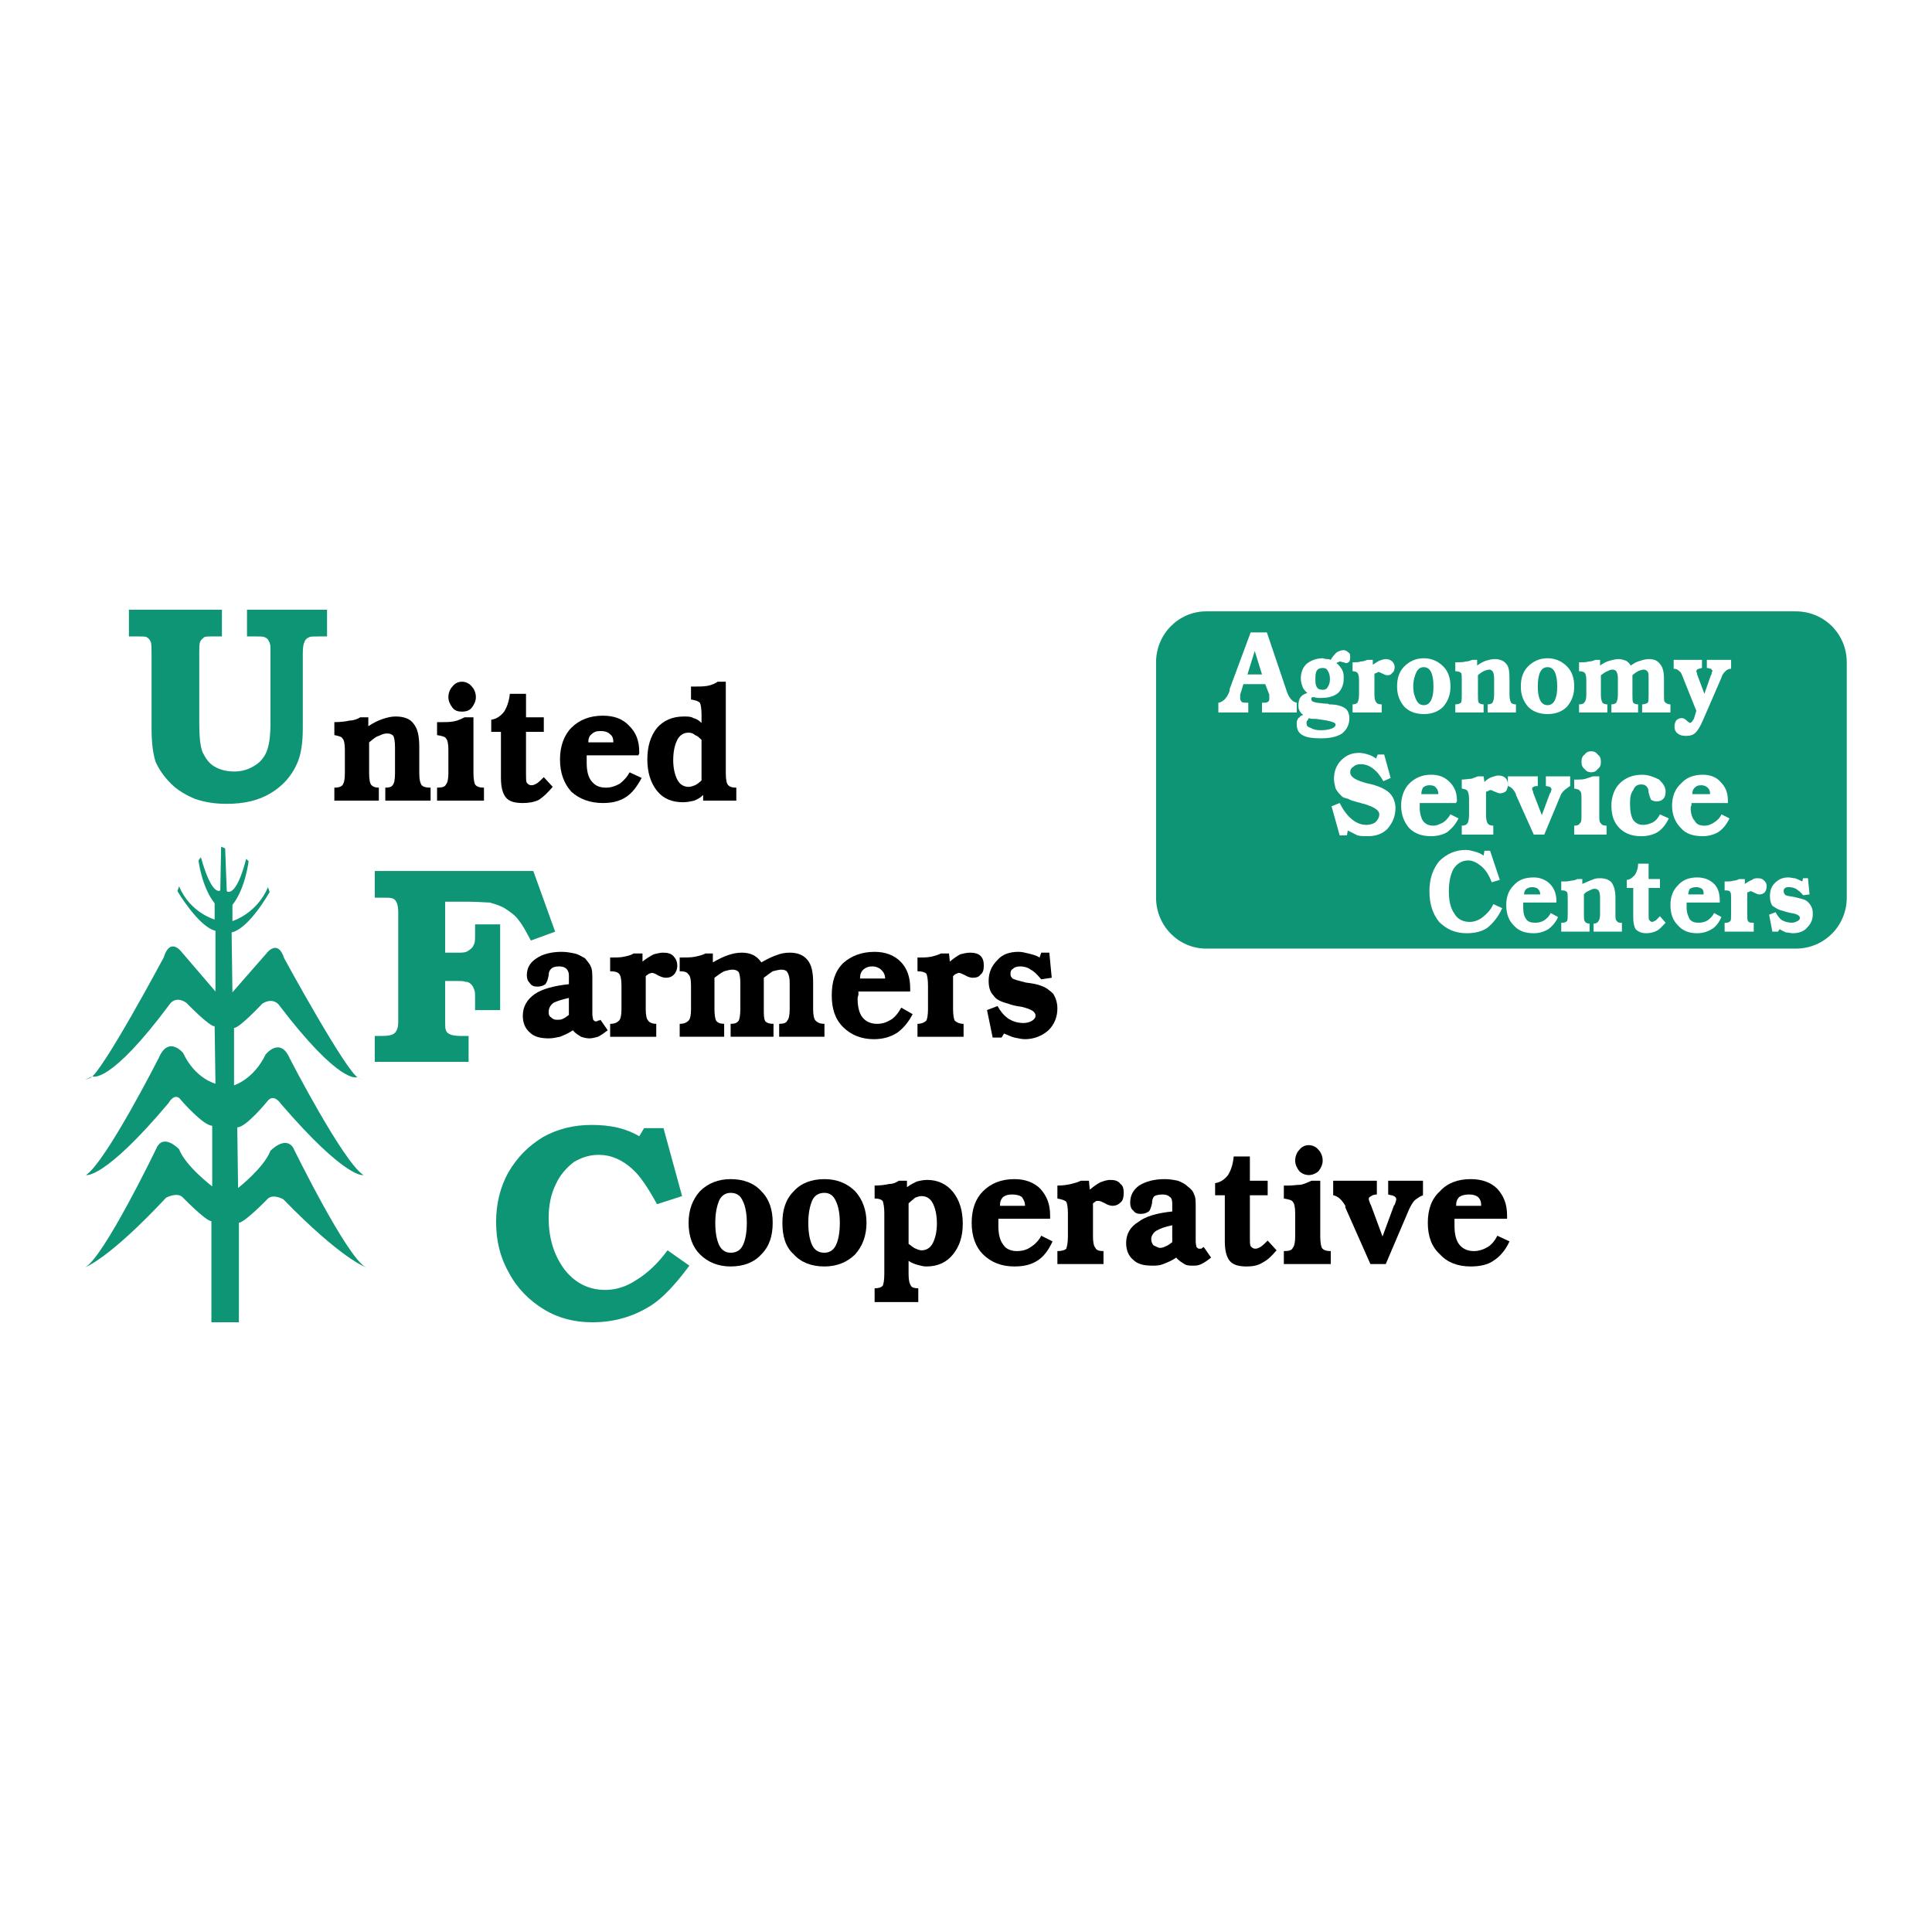 <?xml version="1.0" encoding="utf-8"?>
<!-- Generator: Adobe Illustrator 13.0.0, SVG Export Plug-In . SVG Version: 6.00 Build 14948)  -->
<!DOCTYPE svg PUBLIC "-//W3C//DTD SVG 1.0//EN" "http://www.w3.org/TR/2001/REC-SVG-20010904/DTD/svg10.dtd">
<svg version="1.0" id="Layer_1" xmlns="http://www.w3.org/2000/svg" xmlns:xlink="http://www.w3.org/1999/xlink" x="0px" y="0px"
	 width="192.756px" height="192.756px" viewBox="0 0 192.756 192.756" enable-background="new 0 0 192.756 192.756"
	 xml:space="preserve">
<g>
	<polygon fill-rule="evenodd" clip-rule="evenodd" fill="#FFFFFF" points="0,0 192.756,0 192.756,192.756 0,192.756 0,0 	"/>
	<path fill-rule="evenodd" clip-rule="evenodd" fill="#0E9575" d="M179.168,94.643c2.824,0,5.084-2.259,5.084-5.083V66.078
		c0-2.824-2.26-5.083-5.084-5.083h-58.824c-2.743,0-5.003,2.259-5.003,5.083V89.56c0,2.824,2.26,5.083,5.003,5.083H179.168
		L179.168,94.643z"/>
	<path fill-rule="evenodd" clip-rule="evenodd" fill="#0E9575" d="M12.861,63.496h0.888c0.404,0,0.807,0,0.888,0.081
		c0.161,0.08,0.323,0.242,0.403,0.484c0.081,0.162,0.081,0.646,0.081,1.291v7.343c0,1.452,0.161,2.582,0.403,3.308
		c0.322,0.726,0.807,1.453,1.533,2.179c0.646,0.646,1.453,1.129,2.421,1.533c0.968,0.323,1.937,0.484,3.147,0.484
		c1.695,0,3.147-0.323,4.357-1.049c1.21-0.726,2.098-1.694,2.663-2.986c0.403-0.887,0.565-2.098,0.565-3.469V65.19
		c0-0.646,0.081-0.968,0.161-1.13c0.081-0.242,0.242-0.404,0.484-0.484c0.081-0.081,0.484-0.081,1.129-0.081h0.646v-2.663h-7.988
		v2.663h0.807c0.484,0,0.807,0,0.968,0.081c0.161,0.08,0.322,0.161,0.403,0.403c0.081,0.081,0.161,0.323,0.161,0.646v7.666
		c0,1.291-0.161,2.179-0.403,2.744s-0.646,1.049-1.21,1.372c-0.646,0.404-1.291,0.565-2.018,0.565c-0.726,0-1.372-0.161-1.937-0.484
		c-0.564-0.323-0.887-0.807-1.21-1.453c-0.242-0.646-0.322-1.614-0.322-2.905V65.19c0-0.565,0-0.968,0.081-1.13
		c0.081-0.242,0.242-0.323,0.403-0.484c0.162-0.081,0.484-0.081,0.888-0.081h0.888v-2.663h-9.28V63.496L12.861,63.496z"/>
	<path fill-rule="evenodd" clip-rule="evenodd" d="M41.265,72.21c-0.323-0.484-0.968-0.726-1.775-0.726
		c-0.403,0-0.807,0.081-1.291,0.242c-0.484,0.161-0.968,0.403-1.452,0.726v-0.888h-0.807c-0.242,0.162-0.646,0.323-1.049,0.323
		c-0.322,0.081-0.887,0.161-1.533,0.161v1.292c0.403,0.081,0.726,0.161,0.807,0.323c0.162,0.161,0.242,0.564,0.242,1.129v2.34
		c0,0.646-0.081,0.969-0.242,1.211c-0.161,0.161-0.403,0.242-0.807,0.242v1.292h4.438v-1.292c-0.323,0-0.565-0.081-0.727-0.242
		c-0.161-0.162-0.242-0.565-0.242-1.211v-3.066c0.403-0.323,0.646-0.565,0.968-0.646c0.323-0.162,0.565-0.242,0.807-0.242
		c0.323,0,0.484,0.081,0.646,0.242c0.081,0.161,0.162,0.565,0.162,1.129v0.081v2.501c0,0.646-0.081,1.049-0.242,1.211
		c-0.081,0.161-0.323,0.242-0.726,0.242v1.292h4.519v-1.292c-0.484,0-0.726-0.081-0.887-0.242c-0.162-0.242-0.242-0.565-0.242-1.211
		V74.55C41.83,73.421,41.668,72.695,41.265,72.21L41.265,72.21L41.265,72.21z"/>
	<path fill-rule="evenodd" clip-rule="evenodd" d="M45.3,71.968c-0.403,0.081-0.807,0.081-1.21,0.081c-0.081,0-0.161,0-0.242,0
		c-0.081,0-0.161,0-0.242,0v1.292c0.484,0.081,0.807,0.161,0.888,0.323c0.161,0.161,0.242,0.564,0.242,1.129v2.34
		c0,0.565-0.081,0.969-0.242,1.13c-0.081,0.242-0.404,0.322-0.888,0.322v1.292h4.68v-1.292c-0.403,0-0.726-0.081-0.888-0.322
		c-0.081-0.162-0.161-0.565-0.161-1.13v-5.567h-0.888C46.026,71.727,45.703,71.888,45.3,71.968L45.3,71.968z M45.138,68.499
		c-0.242,0.242-0.403,0.646-0.403,1.049c0,0.403,0.162,0.726,0.403,1.049C45.38,70.919,45.703,71,46.106,71
		c0.323,0,0.727-0.081,0.969-0.403c0.242-0.323,0.403-0.646,0.403-1.049c0-0.404-0.162-0.807-0.403-1.049
		c-0.242-0.323-0.646-0.484-0.969-0.484C45.703,68.014,45.38,68.176,45.138,68.499L45.138,68.499L45.138,68.499z"/>
	<path fill-rule="evenodd" clip-rule="evenodd" d="M52.481,73.017h1.775v-1.452h-1.775v-2.34h-1.614
		c-0.081,0.807-0.323,1.372-0.565,1.775c-0.323,0.403-0.727,0.727-1.291,0.807v1.21h0.968v4.6c0,0.888,0.161,1.533,0.484,1.937
		c0.322,0.404,0.887,0.565,1.694,0.565c0.564,0,1.129-0.081,1.614-0.323c0.484-0.322,0.888-0.726,1.372-1.291l-0.887-0.968
		c-0.242,0.242-0.484,0.484-0.727,0.646c-0.161,0.081-0.323,0.162-0.484,0.162c-0.242,0-0.323-0.081-0.484-0.242
		c-0.081-0.162-0.081-0.403-0.081-0.807V73.017L52.481,73.017z"/>
	<path fill-rule="evenodd" clip-rule="evenodd" d="M63.778,75.196c0-0.081,0-0.161,0-0.161c0-1.129-0.323-1.937-0.968-2.582
		c-0.646-0.726-1.533-1.049-2.663-1.049c-1.291,0-2.34,0.404-3.146,1.21c-0.727,0.727-1.13,1.856-1.13,3.147
		c0,1.372,0.404,2.421,1.13,3.228c0.807,0.726,1.855,1.129,3.146,1.129c0.888,0,1.614-0.161,2.259-0.565
		c0.646-0.403,1.13-1.049,1.614-1.937l-1.21-0.564c-0.242,0.484-0.646,0.887-0.968,1.129c-0.404,0.242-0.888,0.403-1.372,0.403
		c-0.726,0-1.129-0.242-1.452-0.646c-0.323-0.403-0.484-0.968-0.484-1.855c0-0.081,0-0.162,0-0.323c0-0.161,0-0.323,0-0.403h5.165
		C63.698,75.357,63.698,75.277,63.778,75.196L63.778,75.196z M58.695,74.066c0-0.323,0.081-0.646,0.323-0.807
		c0.242-0.242,0.484-0.322,0.887-0.322c0.404,0,0.727,0.08,0.968,0.322c0.242,0.162,0.323,0.484,0.323,0.807H58.695L58.695,74.066z"
		/>
	<path fill-rule="evenodd" clip-rule="evenodd" d="M69.992,77.859c-0.242,0.242-0.484,0.404-0.646,0.484
		c-0.242,0.081-0.404,0.161-0.646,0.161c-0.484,0-0.888-0.242-1.13-0.726c-0.242-0.484-0.403-1.13-0.403-1.937
		c0-0.888,0.162-1.533,0.403-2.018c0.242-0.484,0.646-0.726,1.13-0.726c0.242,0,0.484,0.081,0.646,0.242
		c0.242,0.081,0.403,0.242,0.646,0.484V77.859L69.992,77.859z M70.637,68.418c-0.403,0.081-0.888,0.081-1.453,0.081h-0.242v1.291
		c0.484,0.081,0.727,0.162,0.888,0.323c0.081,0.162,0.162,0.565,0.162,1.21v0.807c-0.242-0.242-0.484-0.403-0.807-0.484
		c-0.242-0.161-0.565-0.161-0.968-0.161c-1.129,0-2.017,0.403-2.663,1.129c-0.646,0.807-0.969,1.856-0.969,3.147
		c0,1.292,0.323,2.34,0.969,3.147c0.646,0.807,1.533,1.13,2.582,1.13c0.403,0,0.807-0.081,1.13-0.161
		c0.403-0.162,0.646-0.323,0.887-0.565v0.565h3.309v-1.292c-0.403,0-0.646-0.081-0.807-0.242c-0.162-0.162-0.242-0.565-0.242-1.211
		v-9.118h-0.807C71.363,68.176,71.041,68.337,70.637,68.418L70.637,68.418L70.637,68.418z"/>
	<path fill-rule="evenodd" clip-rule="evenodd" fill="#0E9575" d="M37.392,89.56h0.645c0.565,0,0.969,0,1.13,0.081
		c0.242,0.081,0.323,0.242,0.404,0.403c0.081,0.161,0.161,0.484,0.161,0.968v10.975c0,0.564-0.161,0.887-0.323,1.049
		c-0.242,0.242-0.646,0.322-1.372,0.322h-0.645v2.582h9.36v-2.582h-0.807c-0.484,0-0.888-0.08-1.049-0.16
		c-0.162-0.082-0.323-0.162-0.403-0.404c-0.081-0.162-0.081-0.404-0.081-0.969v-3.953h1.049c0.484,0,0.807,0,0.968,0.08
		c0.242,0,0.404,0.08,0.565,0.242s0.242,0.322,0.323,0.564c0.081,0.162,0.081,0.404,0.081,0.727v1.291h2.502v-8.553h-2.502v0.968
		c0,0.565,0,0.888-0.161,1.13c-0.081,0.242-0.323,0.403-0.565,0.565c-0.242,0.161-0.565,0.161-1.049,0.161h-1.21v-5.083h2.34
		c0.969,0,1.695,0.081,2.098,0.081c0.565,0.161,1.13,0.323,1.614,0.646c0.484,0.323,0.968,0.646,1.291,1.13
		c0.404,0.484,0.727,1.13,1.21,2.017l2.421-0.887l-2.179-6.052H37.392V89.56L37.392,89.56z"/>
	<path fill-rule="evenodd" clip-rule="evenodd" fill="#0E9575" d="M63.778,113.363c-1.372-0.807-2.905-1.129-4.761-1.129
		c-1.775,0-3.389,0.402-4.842,1.211c-1.453,0.887-2.582,2.016-3.47,3.549c-0.807,1.453-1.21,3.148-1.21,4.924
		c0,1.855,0.404,3.549,1.291,5.082c0.807,1.533,2.018,2.744,3.47,3.631c1.452,0.889,3.066,1.293,4.841,1.293
		c2.179,0,4.115-0.566,5.891-1.695c1.13-0.727,2.42-2.098,3.792-3.955l-2.179-1.531c-0.888,1.209-1.937,2.258-3.147,2.984
		c-0.968,0.646-2.018,0.969-3.066,0.969c-1.694,0-3.066-0.727-4.115-2.098c-1.049-1.453-1.533-3.148-1.533-5.084
		c0-1.291,0.242-2.422,0.726-3.389c0.403-0.889,1.049-1.615,1.775-2.18c0.807-0.484,1.614-0.727,2.501-0.727
		c1.21,0,2.34,0.484,3.389,1.453c0.726,0.646,1.533,1.855,2.421,3.471l2.501-0.809l-1.856-6.777h-1.937L63.778,113.363
		L63.778,113.363z"/>
	<path fill-rule="evenodd" clip-rule="evenodd" d="M56.758,101.26c-0.242,0.162-0.404,0.322-0.646,0.404
		c-0.161,0.08-0.322,0.08-0.564,0.08s-0.404-0.08-0.565-0.242c-0.242-0.162-0.242-0.322-0.242-0.564
		c0-0.324,0.161-0.646,0.484-0.889c0.323-0.16,0.807-0.322,1.533-0.484V101.26L56.758,101.26z M58.937,96.418
		c-0.081-0.242-0.323-0.484-0.565-0.807c-0.323-0.162-0.646-0.404-1.049-0.484c-0.403-0.081-0.807-0.162-1.291-0.162
		c-1.049,0-1.937,0.242-2.501,0.646c-0.646,0.403-0.968,0.968-0.968,1.695c0,0.322,0.081,0.564,0.323,0.807
		c0.162,0.242,0.403,0.322,0.727,0.322c0.322,0,0.564-0.08,0.807-0.242c0.162-0.242,0.242-0.484,0.323-0.887
		c0-0.324,0.081-0.485,0.242-0.646c0.161-0.161,0.403-0.242,0.807-0.242c0.322,0,0.564,0.081,0.726,0.242
		c0.161,0.162,0.242,0.404,0.242,0.646v0.887c-1.533,0.162-2.663,0.484-3.389,0.969c-0.807,0.564-1.21,1.291-1.21,2.178
		c0,0.727,0.242,1.291,0.726,1.695c0.403,0.402,1.049,0.564,1.856,0.564c0.403,0,0.726-0.08,1.129-0.162
		c0.404-0.16,0.807-0.322,1.292-0.645c0.242,0.322,0.565,0.484,0.807,0.645c0.242,0.082,0.564,0.162,0.807,0.162
		c0.323,0,0.565-0.08,0.888-0.162c0.323-0.16,0.646-0.402,0.968-0.645l-0.727-1.049c-0.081,0.08-0.161,0.08-0.242,0.08
		c-0.081,0.082-0.162,0.082-0.242,0.082s-0.162-0.082-0.242-0.162c0-0.08-0.081-0.322-0.081-0.564v-3.389
		C59.098,97.145,59.098,96.741,58.937,96.418L58.937,96.418L58.937,96.418z"/>
	<path fill-rule="evenodd" clip-rule="evenodd" d="M64.747,97.145c0.081,0,0.162-0.08,0.323-0.08c0.081,0,0.323,0.08,0.565,0.242
		c0.323,0.16,0.565,0.242,0.807,0.242c0.323,0,0.565-0.082,0.807-0.324c0.161-0.16,0.323-0.484,0.323-0.887
		s-0.162-0.726-0.403-0.968c-0.242-0.242-0.565-0.323-1.049-0.323c-0.242,0-0.565,0.081-0.888,0.161
		c-0.322,0.162-0.726,0.404-1.129,0.727v-0.807h-0.888c-0.242,0.161-0.565,0.242-0.968,0.322c-0.323,0.081-0.807,0.081-1.372,0.081
		v1.372c0.484,0,0.727,0.081,0.888,0.242c0.161,0.162,0.242,0.564,0.242,1.211v2.34c0,0.564-0.081,0.969-0.242,1.129
		c-0.162,0.162-0.404,0.324-0.888,0.324v1.289h4.6v-1.289c-0.403,0-0.726-0.162-0.807-0.324c-0.162-0.16-0.242-0.564-0.242-1.129
		v-3.309C64.504,97.307,64.666,97.225,64.747,97.145L64.747,97.145L64.747,97.145z"/>
	<path fill-rule="evenodd" clip-rule="evenodd" d="M75.156,95.289c-0.323-0.161-0.726-0.242-1.129-0.242
		c-0.484,0-0.888,0.081-1.372,0.242c-0.484,0.161-0.968,0.403-1.534,0.726v-0.887h-0.726c-0.323,0.161-0.646,0.242-1.049,0.322
		c-0.323,0.081-0.888,0.081-1.533,0.081v1.372c0.484,0,0.726,0.081,0.888,0.322c0.161,0.162,0.242,0.484,0.242,1.131v2.34
		c0,0.564-0.081,0.969-0.242,1.129c-0.162,0.162-0.403,0.324-0.888,0.324v1.289h4.438v-1.289c-0.323,0-0.646-0.082-0.807-0.324
		c-0.081-0.16-0.162-0.564-0.162-1.129v-3.146c0.323-0.242,0.646-0.484,0.968-0.646c0.323-0.081,0.565-0.162,0.807-0.162
		c0.323,0,0.484,0.081,0.646,0.242c0.081,0.162,0.162,0.566,0.162,1.048v2.664c0,0.564-0.081,0.969-0.162,1.129
		c-0.162,0.242-0.404,0.324-0.807,0.324v1.289h4.277v-1.289c-0.404,0-0.646-0.082-0.807-0.242c-0.161-0.242-0.161-0.646-0.161-1.211
		v-3.146c0.322-0.242,0.646-0.484,0.887-0.646c0.323-0.081,0.646-0.162,0.888-0.162s0.484,0.081,0.565,0.242
		c0.161,0.242,0.242,0.566,0.242,1.048v2.664c0,0.564-0.081,0.969-0.242,1.129c-0.081,0.242-0.403,0.324-0.807,0.324v1.289h4.519
		v-1.289c-0.484,0-0.726-0.162-0.888-0.324c-0.161-0.16-0.242-0.564-0.242-1.129v-2.664c0-1.048-0.161-1.774-0.564-2.259
		c-0.404-0.484-0.968-0.726-1.775-0.726c-0.484,0-0.888,0.081-1.291,0.242c-0.484,0.161-0.969,0.403-1.533,0.726
		C75.721,95.692,75.479,95.45,75.156,95.289L75.156,95.289z"/>
	<path fill-rule="evenodd" clip-rule="evenodd" d="M90.81,98.758c0-0.08,0-0.16,0-0.16c0-1.131-0.323-2.018-0.968-2.664
		s-1.533-0.968-2.582-0.968c-1.291,0-2.34,0.403-3.147,1.13c-0.807,0.807-1.129,1.855-1.129,3.227c0,1.291,0.322,2.342,1.129,3.148
		s1.856,1.209,3.066,1.209c0.968,0,1.694-0.242,2.34-0.645c0.565-0.404,1.13-1.049,1.533-1.855l-1.129-0.646
		c-0.323,0.564-0.646,0.969-1.049,1.211s-0.807,0.404-1.372,0.404c-0.646,0-1.13-0.242-1.453-0.646s-0.484-1.049-0.484-1.855
		c0-0.082,0-0.162,0.081-0.404c0-0.08,0-0.242,0-0.322h5.164C90.81,98.92,90.81,98.84,90.81,98.758L90.81,98.758z M85.807,97.629
		c0-0.404,0.081-0.646,0.323-0.888c0.161-0.161,0.484-0.323,0.887-0.323s0.727,0.162,0.888,0.323
		c0.242,0.242,0.404,0.484,0.404,0.888H85.807L85.807,97.629z"/>
	<path fill-rule="evenodd" clip-rule="evenodd" d="M95.41,97.145c0.081,0,0.161-0.08,0.242-0.08c0.161,0,0.323,0.08,0.646,0.242
		c0.242,0.16,0.565,0.242,0.726,0.242c0.404,0,0.646-0.082,0.807-0.324c0.242-0.16,0.323-0.484,0.323-0.887
		s-0.081-0.726-0.323-0.968c-0.242-0.242-0.645-0.323-1.049-0.323c-0.322,0-0.646,0.081-0.968,0.161
		c-0.322,0.162-0.646,0.404-1.049,0.727l-0.081-0.807h-0.807c-0.323,0.161-0.646,0.242-0.968,0.322
		c-0.403,0.081-0.807,0.081-1.372,0.081v1.372c0.403,0,0.726,0.081,0.887,0.242c0.081,0.162,0.162,0.564,0.162,1.211v2.34
		c0,0.564-0.081,0.969-0.162,1.129c-0.161,0.162-0.484,0.324-0.887,0.324v1.289h4.599v-1.289c-0.403,0-0.726-0.162-0.887-0.324
		c-0.081-0.16-0.162-0.564-0.162-1.129v-3.309C95.167,97.307,95.249,97.225,95.41,97.145L95.41,97.145L95.41,97.145z"/>
	<path fill-rule="evenodd" clip-rule="evenodd" d="M102.592,95.127c-0.323-0.081-0.646-0.162-0.969-0.162
		c-0.888,0-1.614,0.242-2.098,0.807c-0.565,0.565-0.888,1.21-0.888,2.099c0,0.645,0.161,1.129,0.484,1.451
		c0.241,0.404,0.807,0.646,1.452,0.809c0.403,0.16,0.807,0.242,1.371,0.322c0.969,0.242,1.372,0.484,1.372,0.887
		c0,0.162-0.08,0.324-0.322,0.484c-0.242,0.162-0.565,0.242-0.888,0.242c-0.564,0-1.049-0.16-1.453-0.402
		c-0.483-0.324-0.807-0.727-1.129-1.291l-1.05,0.402l0.565,2.744h0.888l0.242-0.404c0.403,0.162,0.726,0.322,1.049,0.404
		c0.403,0.08,0.726,0.16,1.049,0.16c0.888,0,1.694-0.322,2.34-0.887c0.565-0.564,0.888-1.291,0.888-2.18
		c0-0.564-0.161-1.049-0.403-1.451c-0.323-0.322-0.727-0.646-1.21-0.807c-0.404-0.162-0.888-0.242-1.533-0.324
		c-0.565-0.16-0.969-0.24-1.13-0.322c-0.081,0-0.242-0.08-0.323-0.242c-0.08-0.08-0.08-0.242-0.08-0.322
		c0-0.242,0.08-0.404,0.242-0.484c0.161-0.161,0.403-0.242,0.726-0.242c0.323,0,0.727,0.081,1.049,0.323
		c0.323,0.162,0.646,0.484,1.05,0.968l1.049-0.16l-0.242-2.502h-0.807l-0.162,0.484C103.317,95.289,102.914,95.208,102.592,95.127
		L102.592,95.127L102.592,95.127z"/>
	<path fill-rule="evenodd" clip-rule="evenodd" d="M74.107,119.818c0.242,0.484,0.403,1.211,0.403,2.18
		c0,1.049-0.162,1.775-0.403,2.26s-0.646,0.727-1.21,0.727c-0.484,0-0.888-0.242-1.13-0.727c-0.242-0.484-0.403-1.211-0.403-2.26
		c0-0.969,0.162-1.695,0.403-2.26c0.242-0.484,0.646-0.727,1.13-0.727C73.461,119.012,73.865,119.254,74.107,119.818L74.107,119.818
		z M69.83,118.852c-0.726,0.807-1.129,1.855-1.129,3.146c0,1.371,0.403,2.42,1.129,3.146c0.807,0.807,1.856,1.211,3.066,1.211
		c1.291,0,2.34-0.404,3.066-1.211c0.807-0.807,1.129-1.855,1.129-3.146s-0.323-2.34-1.129-3.146
		c-0.726-0.809-1.775-1.211-3.066-1.211C71.687,117.641,70.637,118.043,69.83,118.852L69.83,118.852L69.83,118.852z"/>
	<path fill-rule="evenodd" clip-rule="evenodd" d="M83.387,119.818c0.242,0.484,0.403,1.211,0.403,2.18
		c0,1.049-0.162,1.775-0.403,2.26c-0.242,0.484-0.646,0.727-1.13,0.727c-0.565,0-0.968-0.242-1.21-0.727
		c-0.242-0.484-0.403-1.211-0.403-2.26c0-0.969,0.162-1.695,0.403-2.26c0.242-0.484,0.646-0.727,1.21-0.727
		C82.741,119.012,83.145,119.254,83.387,119.818L83.387,119.818z M79.19,118.852c-0.807,0.807-1.13,1.855-1.13,3.146
		c0,1.371,0.323,2.42,1.13,3.146c0.726,0.807,1.775,1.211,3.066,1.211c1.21,0,2.259-0.404,3.066-1.211
		c0.726-0.807,1.129-1.855,1.129-3.146s-0.403-2.34-1.129-3.146c-0.807-0.809-1.856-1.211-3.066-1.211
		C80.966,117.641,79.917,118.043,79.19,118.852L79.19,118.852L79.19,118.852z"/>
	<path fill-rule="evenodd" clip-rule="evenodd" d="M91.537,126.193c0.323,0.08,0.565,0.162,0.887,0.162
		c1.13,0,2.018-0.404,2.663-1.211s0.968-1.775,0.968-3.066s-0.323-2.34-0.968-3.146s-1.533-1.211-2.582-1.211
		c-0.403,0-0.727,0.082-1.049,0.162c-0.323,0.16-0.646,0.322-0.968,0.564v-0.645h-0.807c-0.242,0.16-0.565,0.322-0.968,0.322
		c-0.323,0.08-0.888,0.16-1.453,0.16v1.291c0.403,0,0.646,0.082,0.807,0.242c0.081,0.242,0.161,0.646,0.161,1.211v6.053
		c0,0.645-0.081,1.049-0.161,1.209c-0.162,0.162-0.404,0.242-0.807,0.242v1.373h4.357v-1.373c-0.404,0-0.646-0.08-0.726-0.242
		c-0.162-0.242-0.242-0.564-0.242-1.209v-1.291C90.972,126.031,91.294,126.113,91.537,126.193L91.537,126.193L91.537,126.193z
		 M90.649,120.061c0.242-0.242,0.484-0.402,0.646-0.564c0.242-0.08,0.403-0.162,0.646-0.162c0.484,0,0.888,0.242,1.13,0.727
		s0.403,1.131,0.403,2.018c0,0.807-0.161,1.453-0.403,1.938s-0.646,0.727-1.13,0.727c-0.162,0-0.403-0.082-0.565-0.162
		c-0.242-0.08-0.484-0.322-0.726-0.484V120.061L90.649,120.061z"/>
	<path fill-rule="evenodd" clip-rule="evenodd" d="M104.77,121.434c0-0.082,0-0.162,0-0.162c0-1.129-0.322-1.938-0.968-2.662
		c-0.646-0.646-1.533-0.969-2.582-0.969c-1.291,0-2.34,0.402-3.147,1.211c-0.726,0.725-1.129,1.773-1.129,3.146
		c0,1.371,0.403,2.42,1.129,3.146c0.808,0.807,1.856,1.211,3.147,1.211c0.888,0,1.613-0.162,2.259-0.564
		c0.646-0.404,1.13-1.049,1.533-1.938l-1.129-0.564c-0.242,0.484-0.646,0.887-1.05,1.129c-0.322,0.242-0.807,0.404-1.371,0.404
		c-0.646,0-1.13-0.242-1.372-0.646c-0.322-0.402-0.484-1.049-0.484-1.855c0-0.08,0-0.16,0-0.322s0-0.322,0-0.404h5.164
		C104.77,121.594,104.77,121.514,104.77,121.434L104.77,121.434z M99.768,120.303c0-0.402,0.08-0.645,0.322-0.887
		c0.242-0.162,0.484-0.242,0.888-0.242s0.727,0.08,0.968,0.242c0.162,0.242,0.323,0.484,0.323,0.887H99.768L99.768,120.303z"/>
	<path fill-rule="evenodd" clip-rule="evenodd" d="M109.369,119.818c0.081,0,0.162,0,0.242,0c0.161,0,0.323,0.082,0.646,0.242
		c0.242,0.162,0.565,0.242,0.727,0.242c0.403,0,0.646-0.16,0.888-0.402c0.161-0.162,0.242-0.484,0.242-0.889
		c0-0.402-0.081-0.727-0.323-0.887c-0.242-0.322-0.564-0.404-1.049-0.404c-0.242,0-0.564,0.082-0.969,0.242
		c-0.322,0.162-0.646,0.404-1.049,0.727l-0.08-0.887h-0.808c-0.322,0.16-0.646,0.24-0.968,0.322c-0.323,0.08-0.807,0.16-1.372,0.16
		v1.291c0.403,0.082,0.727,0.162,0.888,0.324c0.081,0.16,0.161,0.564,0.161,1.129v2.34c0,0.564-0.08,0.969-0.161,1.211
		c-0.161,0.162-0.484,0.242-0.888,0.242v1.291h4.6v-1.291c-0.403,0-0.727-0.08-0.807-0.322c-0.162-0.162-0.242-0.566-0.242-1.131
		v-3.309C109.127,119.98,109.289,119.9,109.369,119.818L109.369,119.818L109.369,119.818z"/>
	<path fill-rule="evenodd" clip-rule="evenodd" d="M116.955,123.934c-0.242,0.162-0.404,0.324-0.646,0.404
		c-0.161,0.08-0.322,0.162-0.564,0.162s-0.403-0.162-0.646-0.242c-0.161-0.162-0.242-0.404-0.242-0.646
		c0-0.322,0.242-0.645,0.484-0.807c0.403-0.242,0.888-0.404,1.614-0.564V123.934L116.955,123.934z M119.133,119.174
		c-0.08-0.322-0.322-0.564-0.646-0.807c-0.241-0.242-0.564-0.404-0.968-0.564c-0.403-0.082-0.807-0.162-1.291-0.162
		c-1.13,0-1.937,0.242-2.582,0.645c-0.565,0.404-0.888,0.969-0.888,1.695c0,0.322,0.081,0.645,0.322,0.807
		c0.162,0.242,0.403,0.322,0.727,0.322c0.322,0,0.564-0.08,0.807-0.242c0.162-0.16,0.242-0.482,0.323-0.807
		c0-0.322,0.08-0.564,0.242-0.727c0.161-0.08,0.403-0.16,0.807-0.16c0.322,0,0.564,0.08,0.727,0.242
		c0.161,0.08,0.242,0.322,0.242,0.645v0.807c-1.533,0.162-2.663,0.484-3.39,1.051c-0.807,0.482-1.21,1.209-1.21,2.098
		c0,0.727,0.242,1.291,0.726,1.693c0.403,0.404,1.049,0.564,1.856,0.564c0.403,0,0.726,0,1.129-0.16
		c0.404-0.162,0.808-0.322,1.292-0.646c0.242,0.324,0.564,0.484,0.807,0.646c0.242,0.16,0.564,0.16,0.807,0.16
		c0.323,0,0.565,0,0.888-0.16c0.323-0.162,0.564-0.322,0.969-0.646l-0.727-1.049c-0.161,0.082-0.161,0.082-0.242,0.162
		c-0.08,0-0.161,0-0.242,0c-0.08,0-0.161-0.08-0.242-0.162c0-0.08-0.08-0.242-0.08-0.564v-3.389
		C119.295,119.9,119.295,119.416,119.133,119.174L119.133,119.174L119.133,119.174z"/>
	<path fill-rule="evenodd" clip-rule="evenodd" d="M124.701,119.254h1.775v-1.451h-1.775v-2.422h-1.614
		c-0.08,0.889-0.322,1.453-0.564,1.855c-0.323,0.404-0.727,0.727-1.291,0.807v1.211h0.968v4.6c0,0.889,0.162,1.533,0.484,1.938
		c0.323,0.402,0.888,0.564,1.694,0.564c0.565,0,1.13-0.082,1.614-0.404c0.484-0.242,0.888-0.645,1.372-1.209l-0.888-0.969
		c-0.242,0.242-0.484,0.484-0.727,0.645c-0.161,0.082-0.323,0.162-0.484,0.162c-0.242,0-0.322-0.08-0.484-0.242
		c-0.08-0.162-0.08-0.404-0.08-0.807V119.254L124.701,119.254z"/>
	<path fill-rule="evenodd" clip-rule="evenodd" d="M129.784,118.205c-0.403,0-0.807,0.08-1.21,0.08c-0.08,0-0.161,0-0.242,0
		c-0.08,0-0.161,0-0.242,0v1.291c0.484,0.082,0.808,0.162,0.888,0.324c0.161,0.16,0.242,0.564,0.242,1.129v2.34
		c0,0.564-0.081,0.969-0.242,1.131c-0.08,0.242-0.403,0.322-0.888,0.322v1.291h4.681v-1.291c-0.403,0-0.727-0.08-0.888-0.322
		c-0.081-0.162-0.161-0.566-0.161-1.131v-5.566h-0.888C130.511,117.963,130.107,118.125,129.784,118.205L129.784,118.205z
		 M129.623,114.734c-0.242,0.242-0.403,0.646-0.403,1.051c0,0.402,0.161,0.725,0.403,1.049c0.242,0.242,0.565,0.402,0.969,0.402
		c0.322,0,0.727-0.16,0.968-0.402c0.242-0.324,0.403-0.646,0.403-1.049c0-0.404-0.161-0.809-0.403-1.051
		c-0.241-0.322-0.646-0.482-0.968-0.482C130.188,114.252,129.865,114.412,129.623,114.734L129.623,114.734L129.623,114.734z"/>
	<path fill-rule="evenodd" clip-rule="evenodd" d="M133.013,119.254c0.483,0.08,0.888,0.484,1.21,1.049c0,0.082,0,0.162,0,0.162
		l2.501,5.648h1.534l2.34-5.488c0.161-0.322,0.322-0.645,0.564-0.887c0.323-0.242,0.565-0.404,0.808-0.484v-1.451h-3.471v1.371
		c0.242,0.08,0.484,0.08,0.565,0.16c0.161,0.082,0.242,0.162,0.242,0.324c0,0.08-0.081,0.322-0.162,0.564c0,0-0.08,0-0.08,0.08
		l-1.13,3.066l-1.13-3.066c-0.081-0.16-0.161-0.322-0.161-0.402c-0.081-0.162-0.081-0.242-0.081-0.324
		c0-0.08,0.081-0.16,0.242-0.242c0.081-0.08,0.323-0.16,0.565-0.16v-1.371h-4.357V119.254L133.013,119.254z"/>
	<path fill-rule="evenodd" clip-rule="evenodd" d="M150.361,121.434c0-0.082,0-0.162,0-0.162c0-1.129-0.323-1.938-0.969-2.662
		c-0.646-0.646-1.533-0.969-2.662-0.969c-1.292,0-2.34,0.402-3.066,1.211c-0.808,0.725-1.211,1.773-1.211,3.146
		c0,1.371,0.403,2.42,1.211,3.146c0.727,0.807,1.774,1.211,3.066,1.211c0.887,0,1.694-0.162,2.259-0.564
		c0.646-0.404,1.211-1.049,1.614-1.938l-1.211-0.564c-0.241,0.484-0.564,0.887-0.968,1.129s-0.888,0.404-1.372,0.404
		c-0.646,0-1.13-0.242-1.452-0.646c-0.323-0.402-0.484-1.049-0.484-1.855c0-0.08,0-0.16,0-0.322s0-0.322,0-0.404h5.245
		C150.361,121.594,150.361,121.514,150.361,121.434L150.361,121.434z M145.277,120.303c0-0.402,0.081-0.645,0.323-0.887
		c0.242-0.162,0.564-0.242,0.968-0.242c0.404,0,0.646,0.08,0.888,0.242c0.242,0.242,0.323,0.484,0.323,0.887H145.277
		L145.277,120.303z"/>
	<path fill-rule="evenodd" clip-rule="evenodd" fill="#FFFFFF" d="M125.911,67.288h-1.452l0.727-2.34L125.911,67.288L125.911,67.288
		z M122.684,68.741c0,0,0,0.081,0,0.162c-0.242,0.726-0.646,1.129-1.13,1.21v0.968h2.986v-0.968c-0.323,0-0.565,0-0.646-0.081
		c-0.162-0.162-0.162-0.242-0.162-0.484v-0.081c0-0.081,0-0.081,0-0.161l0.323-1.049h2.179l0.403,1.049c0,0.081,0,0.161,0,0.161
		c0,0.081,0,0.162,0,0.242c0,0.161,0,0.242-0.161,0.323c-0.081,0.081-0.242,0.081-0.484,0.081h-0.081v0.968h3.47v-0.968
		c-0.403-0.081-0.726-0.403-0.968-1.049l0,0l-2.018-5.971h-1.614L122.684,68.741L122.684,68.741z"/>
	<path fill-rule="evenodd" clip-rule="evenodd" fill="#FFFFFF" d="M132.447,66.885c0.162,0.242,0.242,0.484,0.242,0.888
		c0,0.323-0.08,0.565-0.242,0.807c-0.08,0.162-0.242,0.242-0.484,0.242c-0.241,0-0.483-0.081-0.564-0.242
		c-0.161-0.242-0.161-0.484-0.161-0.807c0-0.403,0-0.646,0.161-0.888c0.081-0.161,0.323-0.242,0.564-0.242
		C132.205,66.643,132.367,66.724,132.447,66.885L132.447,66.885L132.447,66.885z M133.496,66.078c0.081,0,0.081-0.081,0.162-0.081
		c0.161,0,0.242,0.081,0.403,0.081c0.161,0.081,0.242,0.081,0.242,0.081c0.161,0,0.241-0.081,0.322-0.162
		c0.081-0.162,0.081-0.242,0.081-0.403c0-0.242,0-0.403-0.162-0.484c-0.161-0.161-0.322-0.242-0.483-0.242
		c-0.242,0-0.484,0.081-0.727,0.242c-0.161,0.162-0.403,0.404-0.564,0.726c-0.161-0.08-0.323-0.08-0.403-0.08
		c-0.162,0-0.323-0.081-0.404-0.081c-0.645,0-1.21,0.242-1.613,0.565c-0.403,0.403-0.565,0.888-0.565,1.453
		c0,0.322,0.081,0.564,0.162,0.807c0.08,0.242,0.242,0.404,0.484,0.646c-0.323,0.081-0.565,0.242-0.727,0.484
		c-0.081,0.161-0.161,0.403-0.161,0.726c0,0.162,0,0.323,0.08,0.484c0.081,0.162,0.161,0.323,0.403,0.484
		c-0.161,0.081-0.242,0.081-0.322,0.162c0,0.081-0.081,0.081-0.161,0.161c-0.081,0.081-0.081,0.162-0.162,0.323
		c0,0.081,0,0.242,0,0.323c0,0.484,0.162,0.807,0.565,1.049c0.403,0.242,1.049,0.323,1.855,0.323c0.888,0,1.614-0.162,2.099-0.484
		c0.483-0.403,0.726-0.888,0.726-1.533c0-0.403-0.161-0.807-0.403-0.968c-0.322-0.242-0.888-0.403-1.613-0.403
		c-0.081-0.081-0.242-0.081-0.484-0.081c-0.888-0.081-1.291-0.161-1.291-0.403c0,0,0-0.081,0-0.161c0,0,0.08-0.081,0.161-0.081
		c0.161,0,0.323,0.081,0.484,0.081s0.322,0,0.403,0c0.646,0,1.21-0.162,1.613-0.484c0.404-0.403,0.565-0.888,0.565-1.452
		c0-0.323,0-0.565-0.161-0.888c-0.162-0.242-0.323-0.484-0.565-0.646C133.416,66.078,133.416,66.078,133.496,66.078L133.496,66.078
		L133.496,66.078z M131.318,71.727c1.291,0.161,1.937,0.322,1.937,0.564c0,0.162-0.162,0.323-0.404,0.404
		c-0.241,0.081-0.564,0.161-1.049,0.161c-0.483,0-0.807-0.081-1.049-0.242c-0.322-0.081-0.403-0.242-0.403-0.484
		c0-0.081,0-0.162,0.081-0.242c0,0,0.08-0.081,0.161-0.242C130.753,71.727,130.995,71.727,131.318,71.727L131.318,71.727
		L131.318,71.727z"/>
	<path fill-rule="evenodd" clip-rule="evenodd" fill="#FFFFFF" d="M137.37,67.127c0.08-0.081,0.08-0.081,0.161-0.081
		s0.242,0.081,0.403,0.162s0.323,0.162,0.484,0.162c0.242,0,0.403-0.081,0.483-0.242c0.162-0.081,0.242-0.323,0.242-0.565
		s-0.08-0.403-0.242-0.565c-0.161-0.162-0.403-0.242-0.645-0.242c-0.162,0-0.404,0.08-0.646,0.161
		c-0.162,0.081-0.404,0.242-0.646,0.403v-0.484h-0.564c-0.161,0.081-0.403,0.162-0.646,0.162c-0.161,0.081-0.484,0.081-0.807,0.081
		v0.888c0.242,0,0.403,0.081,0.484,0.162c0.08,0.081,0.161,0.323,0.161,0.726v1.453c0,0.403-0.081,0.646-0.161,0.807
		c-0.081,0.081-0.242,0.162-0.484,0.162v0.807h2.904v-0.807c-0.322,0-0.483-0.081-0.564-0.242c-0.081-0.081-0.161-0.323-0.161-0.726
		v-2.098C137.208,67.208,137.289,67.127,137.37,67.127L137.37,67.127L137.37,67.127z"/>
	<path fill-rule="evenodd" clip-rule="evenodd" fill="#FFFFFF" d="M142.776,67.046c0.161,0.323,0.242,0.807,0.242,1.453
		s-0.081,1.049-0.242,1.372c-0.161,0.323-0.403,0.484-0.727,0.484c-0.322,0-0.564-0.162-0.727-0.484
		c-0.161-0.322-0.322-0.726-0.322-1.372s0.161-1.129,0.322-1.453c0.162-0.322,0.404-0.484,0.727-0.484
		C142.373,66.562,142.615,66.724,142.776,67.046L142.776,67.046L142.776,67.046z M140.113,66.481
		c-0.484,0.484-0.727,1.129-0.727,2.017c0,0.807,0.242,1.453,0.727,2.018c0.484,0.484,1.13,0.726,1.937,0.726
		s1.452-0.242,1.937-0.726c0.484-0.565,0.727-1.21,0.727-2.018c0-0.888-0.242-1.533-0.727-2.017
		c-0.484-0.484-1.13-0.807-1.937-0.807S140.598,65.997,140.113,66.481L140.113,66.481L140.113,66.481z"/>
	<path fill-rule="evenodd" clip-rule="evenodd" fill="#FFFFFF" d="M150.28,66.239c-0.242-0.323-0.646-0.484-1.21-0.484
		c-0.242,0-0.484,0.08-0.808,0.161c-0.241,0.081-0.564,0.242-0.887,0.484v-0.565h-0.484c-0.242,0.081-0.403,0.162-0.646,0.162
		c-0.242,0.081-0.646,0.081-1.049,0.081v0.888c0.241,0,0.483,0.081,0.564,0.162c0.081,0.081,0.081,0.323,0.081,0.726v1.453
		c0,0.403,0,0.646-0.081,0.807c-0.081,0.081-0.323,0.162-0.564,0.162v0.807h2.824v-0.807c-0.242,0-0.404-0.081-0.484-0.162
		c-0.081-0.161-0.081-0.403-0.081-0.726v-2.017c0.161-0.162,0.403-0.323,0.565-0.404c0.161-0.081,0.403-0.161,0.564-0.161
		s0.242,0.081,0.323,0.161c0.08,0.081,0.161,0.323,0.161,0.727v0.081v1.614c0,0.323-0.081,0.565-0.161,0.726
		c-0.081,0.081-0.242,0.162-0.484,0.162v0.807h2.824v-0.807c-0.242,0-0.403-0.081-0.484-0.162c-0.081-0.161-0.161-0.403-0.161-0.807
		v-1.614C150.604,66.965,150.522,66.481,150.28,66.239L150.28,66.239L150.28,66.239z"/>
	<path fill-rule="evenodd" clip-rule="evenodd" fill="#FFFFFF" d="M155.122,67.046c0.161,0.323,0.242,0.807,0.242,1.453
		s-0.081,1.049-0.242,1.372c-0.161,0.323-0.403,0.484-0.727,0.484c-0.322,0-0.564-0.162-0.726-0.484
		c-0.162-0.322-0.242-0.726-0.242-1.372s0.08-1.129,0.242-1.453c0.161-0.322,0.403-0.484,0.726-0.484
		C154.719,66.562,154.961,66.724,155.122,67.046L155.122,67.046L155.122,67.046z M152.459,66.481
		c-0.484,0.484-0.726,1.129-0.726,2.017c0,0.807,0.241,1.453,0.726,2.018c0.484,0.484,1.13,0.726,1.937,0.726
		c0.808,0,1.453-0.242,1.937-0.726c0.484-0.565,0.727-1.21,0.727-2.018c0-0.888-0.242-1.533-0.727-2.017
		c-0.483-0.484-1.129-0.807-1.937-0.807C153.589,65.674,152.943,65.997,152.459,66.481L152.459,66.481L152.459,66.481z"/>
	<path fill-rule="evenodd" clip-rule="evenodd" fill="#FFFFFF" d="M162.223,65.917c-0.242-0.081-0.483-0.161-0.726-0.161
		c-0.323,0-0.565,0.08-0.888,0.161c-0.323,0.081-0.646,0.242-0.969,0.484v-0.565h-0.484c-0.161,0.081-0.403,0.162-0.646,0.162
		c-0.241,0.081-0.564,0.081-0.968,0.081v0.888c0.323,0,0.484,0.081,0.564,0.162c0.081,0.081,0.162,0.323,0.162,0.726v1.453
		c0,0.403-0.081,0.646-0.162,0.726c-0.08,0.161-0.241,0.242-0.564,0.242v0.807h2.824v-0.807c-0.242,0-0.403-0.081-0.484-0.162
		c-0.08-0.161-0.161-0.403-0.161-0.726v-2.017c0.242-0.162,0.403-0.323,0.646-0.404c0.161-0.081,0.322-0.161,0.484-0.161
		c0.241,0,0.322,0.081,0.403,0.161c0.08,0.162,0.161,0.323,0.161,0.646v1.775c0,0.323-0.081,0.565-0.161,0.726
		c-0.081,0.081-0.242,0.162-0.484,0.162v0.807h2.663v-0.807c-0.242,0-0.403-0.081-0.484-0.162c-0.081-0.161-0.081-0.403-0.081-0.807
		v-1.937c0.162-0.162,0.403-0.323,0.565-0.404c0.161-0.081,0.403-0.161,0.564-0.161s0.323,0.081,0.403,0.242
		c0.081,0.081,0.081,0.323,0.081,0.565v1.775c0,0.323,0,0.565-0.081,0.726c-0.161,0.081-0.322,0.162-0.564,0.162v0.807h2.824v-0.807
		c-0.242,0-0.403-0.081-0.565-0.242c-0.08-0.081-0.08-0.323-0.08-0.726v-1.614c0-0.727-0.161-1.21-0.403-1.453
		c-0.242-0.323-0.565-0.484-1.13-0.484c-0.242,0-0.565,0.08-0.807,0.161c-0.323,0.081-0.646,0.242-0.969,0.484
		C162.546,66.159,162.385,65.997,162.223,65.917L162.223,65.917L162.223,65.917z"/>
	<path fill-rule="evenodd" clip-rule="evenodd" fill="#FFFFFF" d="M169.243,70.919l-0.242,0.807
		c-0.08,0.081-0.161,0.242-0.161,0.242c-0.081,0.081-0.161,0.162-0.242,0.162c0,0-0.161-0.081-0.323-0.242
		c-0.161-0.161-0.322-0.242-0.483-0.242c-0.242,0-0.403,0.081-0.565,0.242c-0.08,0.161-0.161,0.323-0.161,0.565
		c0,0.323,0.081,0.564,0.323,0.726c0.161,0.162,0.483,0.242,0.807,0.242c0.403,0,0.727-0.081,0.969-0.323
		c0.241-0.242,0.483-0.646,0.726-1.21l1.856-4.277c0.08-0.323,0.241-0.484,0.403-0.646c0.161-0.161,0.322-0.242,0.564-0.242v-0.888
		h-2.421v0.807c0.161,0,0.323,0.081,0.403,0.081c0.081,0.081,0.162,0.161,0.162,0.242c0,0-0.081,0.081-0.081,0.162
		c0,0.081,0,0.161-0.081,0.242l-0.646,1.855l-0.726-1.937v-0.081c0-0.081-0.081-0.162-0.081-0.162c0-0.161,0.081-0.242,0.081-0.242
		c0.08-0.081,0.242-0.081,0.484-0.162v-0.807h-2.824v0.888c0.241,0,0.403,0.081,0.564,0.242c0.161,0.081,0.242,0.323,0.403,0.727
		L169.243,70.919L169.243,70.919z"/>
	<path fill-rule="evenodd" clip-rule="evenodd" fill="#FFFFFF" d="M136.482,75.277c-0.242-0.081-0.565-0.162-0.888-0.162
		c-0.727,0-1.291,0.242-1.775,0.727c-0.484,0.484-0.727,1.129-0.727,1.856c0,0.323,0.081,0.646,0.162,0.968
		c0.161,0.323,0.403,0.565,0.646,0.807c0.08,0.08,0.322,0.161,0.645,0.242c0.242,0.162,0.646,0.242,1.211,0.403
		c0.081,0,0.161,0.081,0.323,0.081c1.049,0.323,1.533,0.646,1.533,1.049c0,0.323-0.162,0.565-0.404,0.807
		c-0.242,0.161-0.564,0.242-0.888,0.242c-0.483,0-0.968-0.161-1.452-0.565c-0.484-0.403-0.888-0.968-1.21-1.614l-0.808,0.323
		l0.808,2.905h0.726l0.081-0.484c0.322,0.162,0.646,0.323,0.969,0.484c0.322,0.081,0.646,0.081,1.049,0.081
		c0.807,0,1.452-0.242,1.937-0.727c0.483-0.564,0.807-1.21,0.807-2.098c0-0.565-0.242-1.129-0.564-1.453
		c-0.323-0.323-0.888-0.646-1.775-0.887c-0.081,0-0.242-0.081-0.403-0.081c-1.211-0.323-1.775-0.646-1.775-1.129
		c0-0.242,0.08-0.404,0.322-0.565c0.162-0.162,0.404-0.242,0.727-0.242c0.484,0,0.888,0.161,1.291,0.484
		c0.323,0.242,0.646,0.646,0.969,1.21l0.726-0.323l-0.646-2.34h-0.646l-0.161,0.403C137.047,75.519,136.805,75.357,136.482,75.277
		L136.482,75.277L136.482,75.277z"/>
	<path fill-rule="evenodd" clip-rule="evenodd" fill="#FFFFFF" d="M145.358,79.957v-0.081c0-0.807-0.242-1.372-0.727-1.856
		c-0.483-0.484-1.049-0.726-1.855-0.726c-0.888,0-1.614,0.322-2.179,0.887c-0.484,0.484-0.807,1.292-0.807,2.179
		c0,0.968,0.322,1.695,0.807,2.26c0.564,0.564,1.291,0.807,2.179,0.807c0.646,0,1.21-0.162,1.614-0.403
		c0.403-0.323,0.807-0.727,1.129-1.372l-0.807-0.403c-0.242,0.403-0.484,0.646-0.727,0.807c-0.322,0.161-0.646,0.323-0.968,0.323
		c-0.484,0-0.808-0.162-1.049-0.484c-0.162-0.242-0.323-0.726-0.323-1.291c0-0.081,0-0.161,0-0.242c0-0.081,0-0.161,0-0.242h3.631
		C145.277,80.118,145.277,80.038,145.358,79.957L145.358,79.957L145.358,79.957z M141.808,79.231c0-0.323,0.081-0.484,0.162-0.646
		c0.161-0.161,0.403-0.242,0.646-0.242c0.322,0,0.564,0.081,0.645,0.242c0.162,0.162,0.242,0.323,0.242,0.646H141.808
		L141.808,79.231z"/>
	<path fill-rule="evenodd" clip-rule="evenodd" fill="#FFFFFF" d="M148.505,78.908c0.081-0.081,0.162-0.081,0.242-0.081
		c0.081,0,0.162,0.081,0.404,0.162c0.161,0.081,0.403,0.161,0.483,0.161c0.242,0,0.484-0.081,0.646-0.242
		c0.081-0.161,0.161-0.323,0.161-0.645c0-0.242-0.08-0.484-0.241-0.646c-0.162-0.161-0.404-0.242-0.727-0.242
		c-0.161,0-0.403,0.081-0.646,0.162s-0.484,0.242-0.727,0.484l-0.08-0.565h-0.565c-0.242,0.081-0.403,0.161-0.646,0.242
		c-0.322,0-0.646,0.081-0.968,0.081v0.888c0.242,0.081,0.484,0.081,0.564,0.242c0.081,0.081,0.161,0.403,0.161,0.807v1.614
		c0,0.403-0.08,0.727-0.161,0.807c-0.08,0.161-0.322,0.242-0.564,0.242v0.887h3.146v-0.887c-0.242,0-0.484-0.081-0.564-0.242
		c-0.081-0.081-0.162-0.404-0.162-0.807v-2.34C148.344,78.989,148.425,78.908,148.505,78.908L148.505,78.908L148.505,78.908z"/>
	<path fill-rule="evenodd" clip-rule="evenodd" fill="#FFFFFF" d="M150.441,78.424c0.323,0.081,0.565,0.323,0.808,0.807v0.08
		l1.775,3.954h1.049l1.614-3.873c0.08-0.242,0.241-0.403,0.403-0.565c0.241-0.161,0.403-0.323,0.564-0.403v-0.968h-2.421v0.968
		c0.161,0,0.322,0.081,0.403,0.081c0.081,0.081,0.161,0.162,0.161,0.242s-0.08,0.161-0.08,0.323
		c-0.081,0.081-0.081,0.081-0.081,0.081l-0.807,2.179l-0.807-2.098c-0.081-0.162-0.081-0.242-0.081-0.323
		c-0.081-0.081-0.081-0.161-0.081-0.242c0-0.081,0.081-0.162,0.162-0.162c0.08-0.081,0.242-0.081,0.403-0.081v-0.968h-2.986V78.424
		L150.441,78.424z"/>
	<path fill-rule="evenodd" clip-rule="evenodd" fill="#FFFFFF" d="M158.188,77.698c-0.242,0.081-0.564,0.081-0.807,0.081
		c-0.081,0-0.162,0-0.162,0c-0.08,0-0.161,0-0.161,0v0.888c0.323,0.081,0.484,0.081,0.565,0.242
		c0.161,0.081,0.161,0.403,0.161,0.807v1.614c0,0.403,0,0.727-0.161,0.807c-0.081,0.161-0.242,0.242-0.565,0.242v0.887h3.228v-0.887
		c-0.322,0-0.483-0.081-0.564-0.242c-0.161-0.081-0.161-0.404-0.161-0.807v-3.873h-0.646
		C158.673,77.536,158.431,77.617,158.188,77.698L158.188,77.698L158.188,77.698z M158.107,75.277
		c-0.241,0.161-0.322,0.403-0.322,0.726s0.081,0.565,0.322,0.726c0.162,0.242,0.403,0.323,0.646,0.323s0.484-0.081,0.646-0.323
		c0.242-0.161,0.323-0.403,0.323-0.726s-0.081-0.565-0.323-0.726c-0.161-0.242-0.403-0.323-0.646-0.323
		S158.27,75.035,158.107,75.277L158.107,75.277L158.107,75.277z"/>
	<path fill-rule="evenodd" clip-rule="evenodd" fill="#FFFFFF" d="M164.886,82.055c-0.322,0.161-0.646,0.242-0.969,0.242
		c-0.403,0-0.726-0.161-0.968-0.484c-0.242-0.403-0.322-0.968-0.322-1.695c0-0.565,0.08-0.968,0.322-1.291
		c0.161-0.403,0.403-0.564,0.807-0.564c0.242,0,0.403,0.081,0.484,0.161c0.161,0.161,0.242,0.323,0.242,0.646
		c0.081,0.323,0.161,0.565,0.242,0.726c0.161,0.081,0.322,0.162,0.564,0.162s0.484-0.081,0.646-0.242s0.242-0.404,0.242-0.726
		c0-0.484-0.242-0.807-0.646-1.21c-0.484-0.242-1.049-0.484-1.694-0.484c-0.969,0-1.694,0.322-2.26,0.887
		c-0.484,0.484-0.807,1.292-0.807,2.179c0,0.968,0.242,1.695,0.807,2.26c0.565,0.564,1.291,0.807,2.179,0.807
		c0.646,0,1.211-0.162,1.614-0.403c0.484-0.323,0.807-0.727,1.13-1.372l-0.888-0.403C165.451,81.571,165.209,81.894,164.886,82.055
		L164.886,82.055L164.886,82.055z"/>
	<path fill-rule="evenodd" clip-rule="evenodd" fill="#FFFFFF" d="M172.391,79.957v-0.081c0-0.807-0.242-1.372-0.727-1.856
		c-0.403-0.484-1.049-0.726-1.775-0.726c-0.968,0-1.694,0.322-2.179,0.887c-0.564,0.484-0.888,1.292-0.888,2.179
		c0,0.968,0.323,1.695,0.888,2.26c0.484,0.564,1.211,0.807,2.179,0.807c0.564,0,1.13-0.162,1.533-0.403
		c0.484-0.323,0.807-0.727,1.13-1.372l-0.807-0.403c-0.162,0.403-0.484,0.646-0.727,0.807c-0.242,0.161-0.565,0.323-0.969,0.323
		c-0.483,0-0.807-0.162-0.968-0.484c-0.242-0.242-0.403-0.726-0.403-1.291c0-0.081,0-0.161,0.08-0.242c0-0.081,0-0.161,0-0.242
		h3.632C172.391,80.118,172.391,80.038,172.391,79.957L172.391,79.957L172.391,79.957z M168.84,79.231
		c0-0.323,0.081-0.484,0.242-0.646c0.161-0.161,0.322-0.242,0.646-0.242c0.242,0,0.484,0.081,0.646,0.242
		c0.161,0.162,0.242,0.323,0.242,0.646H168.84L168.84,79.231z"/>
	<path fill-rule="evenodd" clip-rule="evenodd" fill="#FFFFFF" d="M147.134,84.96c-0.323-0.081-0.565-0.162-0.888-0.162
		c-1.049,0-1.937,0.404-2.663,1.13c-0.646,0.807-0.968,1.775-0.968,2.985c0,1.291,0.322,2.26,0.968,3.066
		c0.727,0.727,1.614,1.13,2.744,1.13c0.807,0,1.532-0.161,2.098-0.565c0.564-0.484,1.049-1.049,1.452-1.937l-0.888-0.404
		c-0.242,0.565-0.646,0.969-1.049,1.292s-0.888,0.484-1.291,0.484c-0.646,0-1.211-0.242-1.533-0.807
		c-0.403-0.565-0.564-1.292-0.564-2.26c0-0.887,0.161-1.694,0.483-2.259c0.403-0.565,0.888-0.807,1.453-0.807
		c0.484,0,0.888,0.242,1.291,0.565c0.483,0.403,0.807,0.968,1.049,1.614l0.807-0.242l-0.968-2.905h-0.565l-0.08,0.484
		C147.698,85.121,147.376,85.041,147.134,84.96L147.134,84.96L147.134,84.96z"/>
	<path fill-rule="evenodd" clip-rule="evenodd" fill="#FFFFFF" d="M155.283,89.963c0-0.081,0-0.081,0-0.081
		c0-0.726-0.242-1.291-0.646-1.694c-0.403-0.403-0.968-0.646-1.613-0.646c-0.888,0-1.533,0.242-2.018,0.807
		c-0.484,0.484-0.727,1.129-0.727,1.937c0,0.888,0.242,1.533,0.727,2.017c0.484,0.565,1.13,0.807,2.018,0.807
		c0.564,0,1.049-0.161,1.452-0.403c0.322-0.242,0.727-0.646,0.969-1.21l-0.727-0.404c-0.162,0.323-0.403,0.565-0.646,0.727
		c-0.242,0.161-0.565,0.242-0.888,0.242c-0.403,0-0.727-0.081-0.888-0.322c-0.242-0.323-0.323-0.646-0.323-1.21
		c0-0.081,0-0.162,0-0.242c0-0.081,0-0.162,0-0.242h3.309C155.283,90.043,155.283,90.043,155.283,89.963L155.283,89.963
		L155.283,89.963z M152.056,89.236c0-0.242,0.081-0.403,0.242-0.565c0.161-0.08,0.322-0.161,0.564-0.161s0.484,0.081,0.565,0.161
		c0.161,0.162,0.242,0.323,0.242,0.565H152.056L152.056,89.236z"/>
	<path fill-rule="evenodd" clip-rule="evenodd" fill="#FFFFFF" d="M160.771,88.026c-0.242-0.242-0.564-0.404-1.13-0.404
		c-0.242,0-0.484,0-0.807,0.162c-0.242,0.081-0.564,0.242-0.968,0.403v-0.484h-0.484c-0.162,0.081-0.404,0.162-0.646,0.162
		c-0.242,0.081-0.565,0.081-0.969,0.081v0.888c0.242,0,0.403,0,0.564,0.162c0.081,0.081,0.081,0.323,0.081,0.726v1.453
		c0,0.403,0,0.646-0.081,0.726c-0.161,0.161-0.322,0.161-0.564,0.161v0.888h2.824v-0.807c-0.242,0-0.403-0.081-0.484-0.242
		c-0.08-0.081-0.08-0.323-0.08-0.726v-1.937c0.161-0.242,0.403-0.323,0.564-0.403s0.322-0.162,0.484-0.162
		c0.242,0,0.322,0.081,0.403,0.162s0.161,0.323,0.161,0.727v0.081v1.533c0,0.403-0.08,0.646-0.161,0.726
		c-0.081,0.161-0.242,0.242-0.484,0.242v0.807h2.824v-0.888c-0.242,0-0.403,0-0.484-0.161c-0.161-0.081-0.161-0.323-0.161-0.726
		V89.56C161.174,88.833,161.013,88.349,160.771,88.026L160.771,88.026L160.771,88.026z"/>
	<path fill-rule="evenodd" clip-rule="evenodd" fill="#FFFFFF" d="M164.482,88.591h1.13v-0.888h-1.13V86.17h-1.049
		c0,0.484-0.162,0.887-0.323,1.129c-0.242,0.242-0.483,0.484-0.807,0.484v0.807h0.646v2.905c0,0.564,0.081,0.968,0.242,1.21
		c0.242,0.242,0.564,0.403,1.049,0.403c0.403,0,0.727-0.081,1.049-0.242c0.323-0.161,0.565-0.484,0.888-0.807l-0.564-0.646
		c-0.161,0.162-0.323,0.323-0.403,0.404c-0.162,0.081-0.242,0.161-0.403,0.161c-0.081,0-0.162-0.081-0.242-0.161
		c-0.081-0.081-0.081-0.242-0.081-0.484V88.591L164.482,88.591z"/>
	<path fill-rule="evenodd" clip-rule="evenodd" fill="#FFFFFF" d="M171.583,89.963c0-0.081,0-0.081,0-0.081
		c0-0.726-0.161-1.291-0.564-1.694c-0.403-0.403-0.969-0.646-1.694-0.646c-0.808,0-1.453,0.242-1.937,0.807
		c-0.484,0.484-0.727,1.129-0.727,1.937c0,0.888,0.242,1.533,0.727,2.017c0.483,0.565,1.129,0.807,1.937,0.807
		c0.564,0,1.049-0.161,1.452-0.403s0.727-0.646,0.969-1.21l-0.727-0.404c-0.161,0.323-0.403,0.565-0.646,0.727
		c-0.242,0.161-0.564,0.242-0.888,0.242c-0.403,0-0.646-0.081-0.888-0.322c-0.161-0.323-0.323-0.646-0.323-1.21
		c0-0.081,0-0.162,0-0.242c0-0.081,0-0.162,0-0.242h3.309C171.583,90.043,171.583,90.043,171.583,89.963L171.583,89.963
		L171.583,89.963z M168.437,89.236c0-0.242,0.08-0.403,0.161-0.565c0.161-0.08,0.323-0.161,0.646-0.161
		c0.242,0,0.403,0.081,0.565,0.161c0.161,0.162,0.161,0.323,0.161,0.565H168.437L168.437,89.236z"/>
	<path fill-rule="evenodd" clip-rule="evenodd" fill="#FFFFFF" d="M174.488,88.995c0.081-0.081,0.161-0.081,0.161-0.081
		c0.081,0,0.242,0.081,0.403,0.162c0.162,0.081,0.323,0.161,0.484,0.161c0.242,0,0.403-0.081,0.565-0.242
		c0.08-0.162,0.161-0.323,0.161-0.565c0-0.242-0.081-0.403-0.242-0.565s-0.322-0.242-0.646-0.242c-0.161,0-0.403,0-0.565,0.162
		c-0.241,0.081-0.483,0.242-0.726,0.403v-0.484h-0.564c-0.162,0.081-0.404,0.162-0.565,0.162c-0.242,0.081-0.564,0.081-0.888,0.081
		v0.888c0.242,0,0.484,0,0.564,0.162c0.081,0.081,0.081,0.323,0.081,0.726v1.453c0,0.403,0,0.646-0.081,0.726
		c-0.161,0.161-0.322,0.161-0.564,0.161v0.888h2.905v-0.888c-0.242,0-0.484,0-0.565-0.161c-0.08-0.081-0.08-0.323-0.08-0.726v-2.098
		C174.327,88.995,174.407,88.995,174.488,88.995L174.488,88.995L174.488,88.995z"/>
	<path fill-rule="evenodd" clip-rule="evenodd" fill="#FFFFFF" d="M179.088,87.623c-0.242,0-0.403-0.081-0.646-0.081
		c-0.565,0-0.969,0.161-1.372,0.565c-0.322,0.323-0.484,0.726-0.484,1.291c0,0.403,0.081,0.726,0.242,0.968
		c0.242,0.162,0.564,0.404,0.969,0.484c0.242,0.081,0.484,0.162,0.888,0.242c0.564,0.081,0.888,0.242,0.888,0.484
		c0,0.162-0.081,0.242-0.242,0.323c-0.162,0.081-0.323,0.161-0.565,0.161c-0.322,0-0.646-0.081-0.968-0.242
		c-0.242-0.162-0.484-0.484-0.646-0.807l-0.646,0.242l0.322,1.695h0.564l0.162-0.242c0.242,0.161,0.484,0.242,0.646,0.322
		c0.242,0,0.484,0.081,0.646,0.081c0.564,0,1.13-0.161,1.452-0.565c0.403-0.403,0.565-0.807,0.565-1.372
		c0-0.403-0.081-0.646-0.242-0.888s-0.403-0.484-0.727-0.565c-0.322-0.081-0.564-0.161-0.969-0.242
		c-0.402-0.081-0.645-0.081-0.726-0.161c-0.081,0-0.161-0.081-0.161-0.162c-0.081-0.081-0.081-0.161-0.081-0.242
		c0-0.081,0-0.242,0.161-0.322c0.081-0.081,0.242-0.081,0.404-0.081c0.241,0,0.483,0.081,0.645,0.161
		c0.242,0.162,0.484,0.323,0.727,0.646l0.646-0.081l-0.161-1.614h-0.484l-0.081,0.323C179.491,87.784,179.33,87.703,179.088,87.623
		L179.088,87.623L179.088,87.623z"/>
	<path fill-rule="evenodd" clip-rule="evenodd" fill="#0E9575" d="M23.835,131.924v-9.926c0.646-0.08,2.905-2.422,2.905-2.422
		c0.565-0.484,1.533,0.082,1.533,0.082c5.81,5.971,8.231,6.777,8.231,6.777c-1.856-0.887-7.262-11.941-7.262-11.941
		c-0.807-1.211-2.26,0.322-2.26,0.322c-0.646,1.693-3.228,3.711-3.228,3.711l-0.081-6.051c0.887,0,2.986-2.582,2.986-2.582
		c0.645-0.889,1.372,0.242,1.372,0.242c6.536,7.584,8.23,7.1,8.23,7.1c-2.018-1.291-7.343-11.619-7.343-11.619
		c-0.968-2.26-2.42-0.404-2.42-0.404c-1.21,2.502-3.147,3.066-3.147,3.066v-5.729c0.484,0.08,2.825-2.42,2.825-2.42
		c1.049-0.646,1.614,0.08,1.614,0.08c6.132,8.068,7.827,7.262,7.827,7.262s1.291,0.564,0.162,0.08
		c-1.13-0.402-7.424-11.941-7.424-11.941c-0.646-2.018-1.775-0.484-1.775-0.484L23.19,99l-0.081-5.971
		c1.775-0.403,3.792-4.034,3.792-4.034L26.74,88.51c-1.129,2.663-3.55,3.389-3.55,3.389v-1.614c1.292-1.614,1.614-4.357,1.614-4.357
		l-0.242-0.242c-1.049,4.035-1.937,3.228-1.937,3.228l-0.161-4.276l-0.403-0.162l-0.081,4.357c0,0-0.807,0.727-1.937-3.308
		l-0.242,0.322c0,0,0.323,2.663,1.614,4.277v1.614c0,0-2.42-0.646-3.55-3.309l-0.161,0.484c0,0,2.098,3.551,3.792,3.954v6.052
		l-3.389-3.954c0,0-1.13-1.533-1.775,0.565c0,0-6.213,11.62-7.343,12.022c-1.13,0.404,0.242-0.16,0.242-0.16
		s1.694,0.887,7.746-7.262c0,0,0.565-0.809,1.614-0.082c0,0,2.34,2.422,2.824,2.34l0.081,5.73c0,0-2.018-0.484-3.228-3.066
		c0,0-1.452-1.775-2.421,0.484c0,0-5.245,10.328-7.262,11.699c0,0,1.775,0.484,8.23-7.182c0,0,0.646-1.209,1.291-0.242
		c0,0,2.179,2.502,3.066,2.502v6.053c0,0-2.663-2.018-3.308-3.713c0,0-1.453-1.533-2.179-0.242c0,0-5.326,11.055-7.182,12.023
		c0,0,2.34-0.807,8.069-6.939c0,0,1.049-0.564,1.614-0.08c0,0,2.34,2.42,2.905,2.42v10.088H23.835L23.835,131.924z"/>
</g>
</svg>

